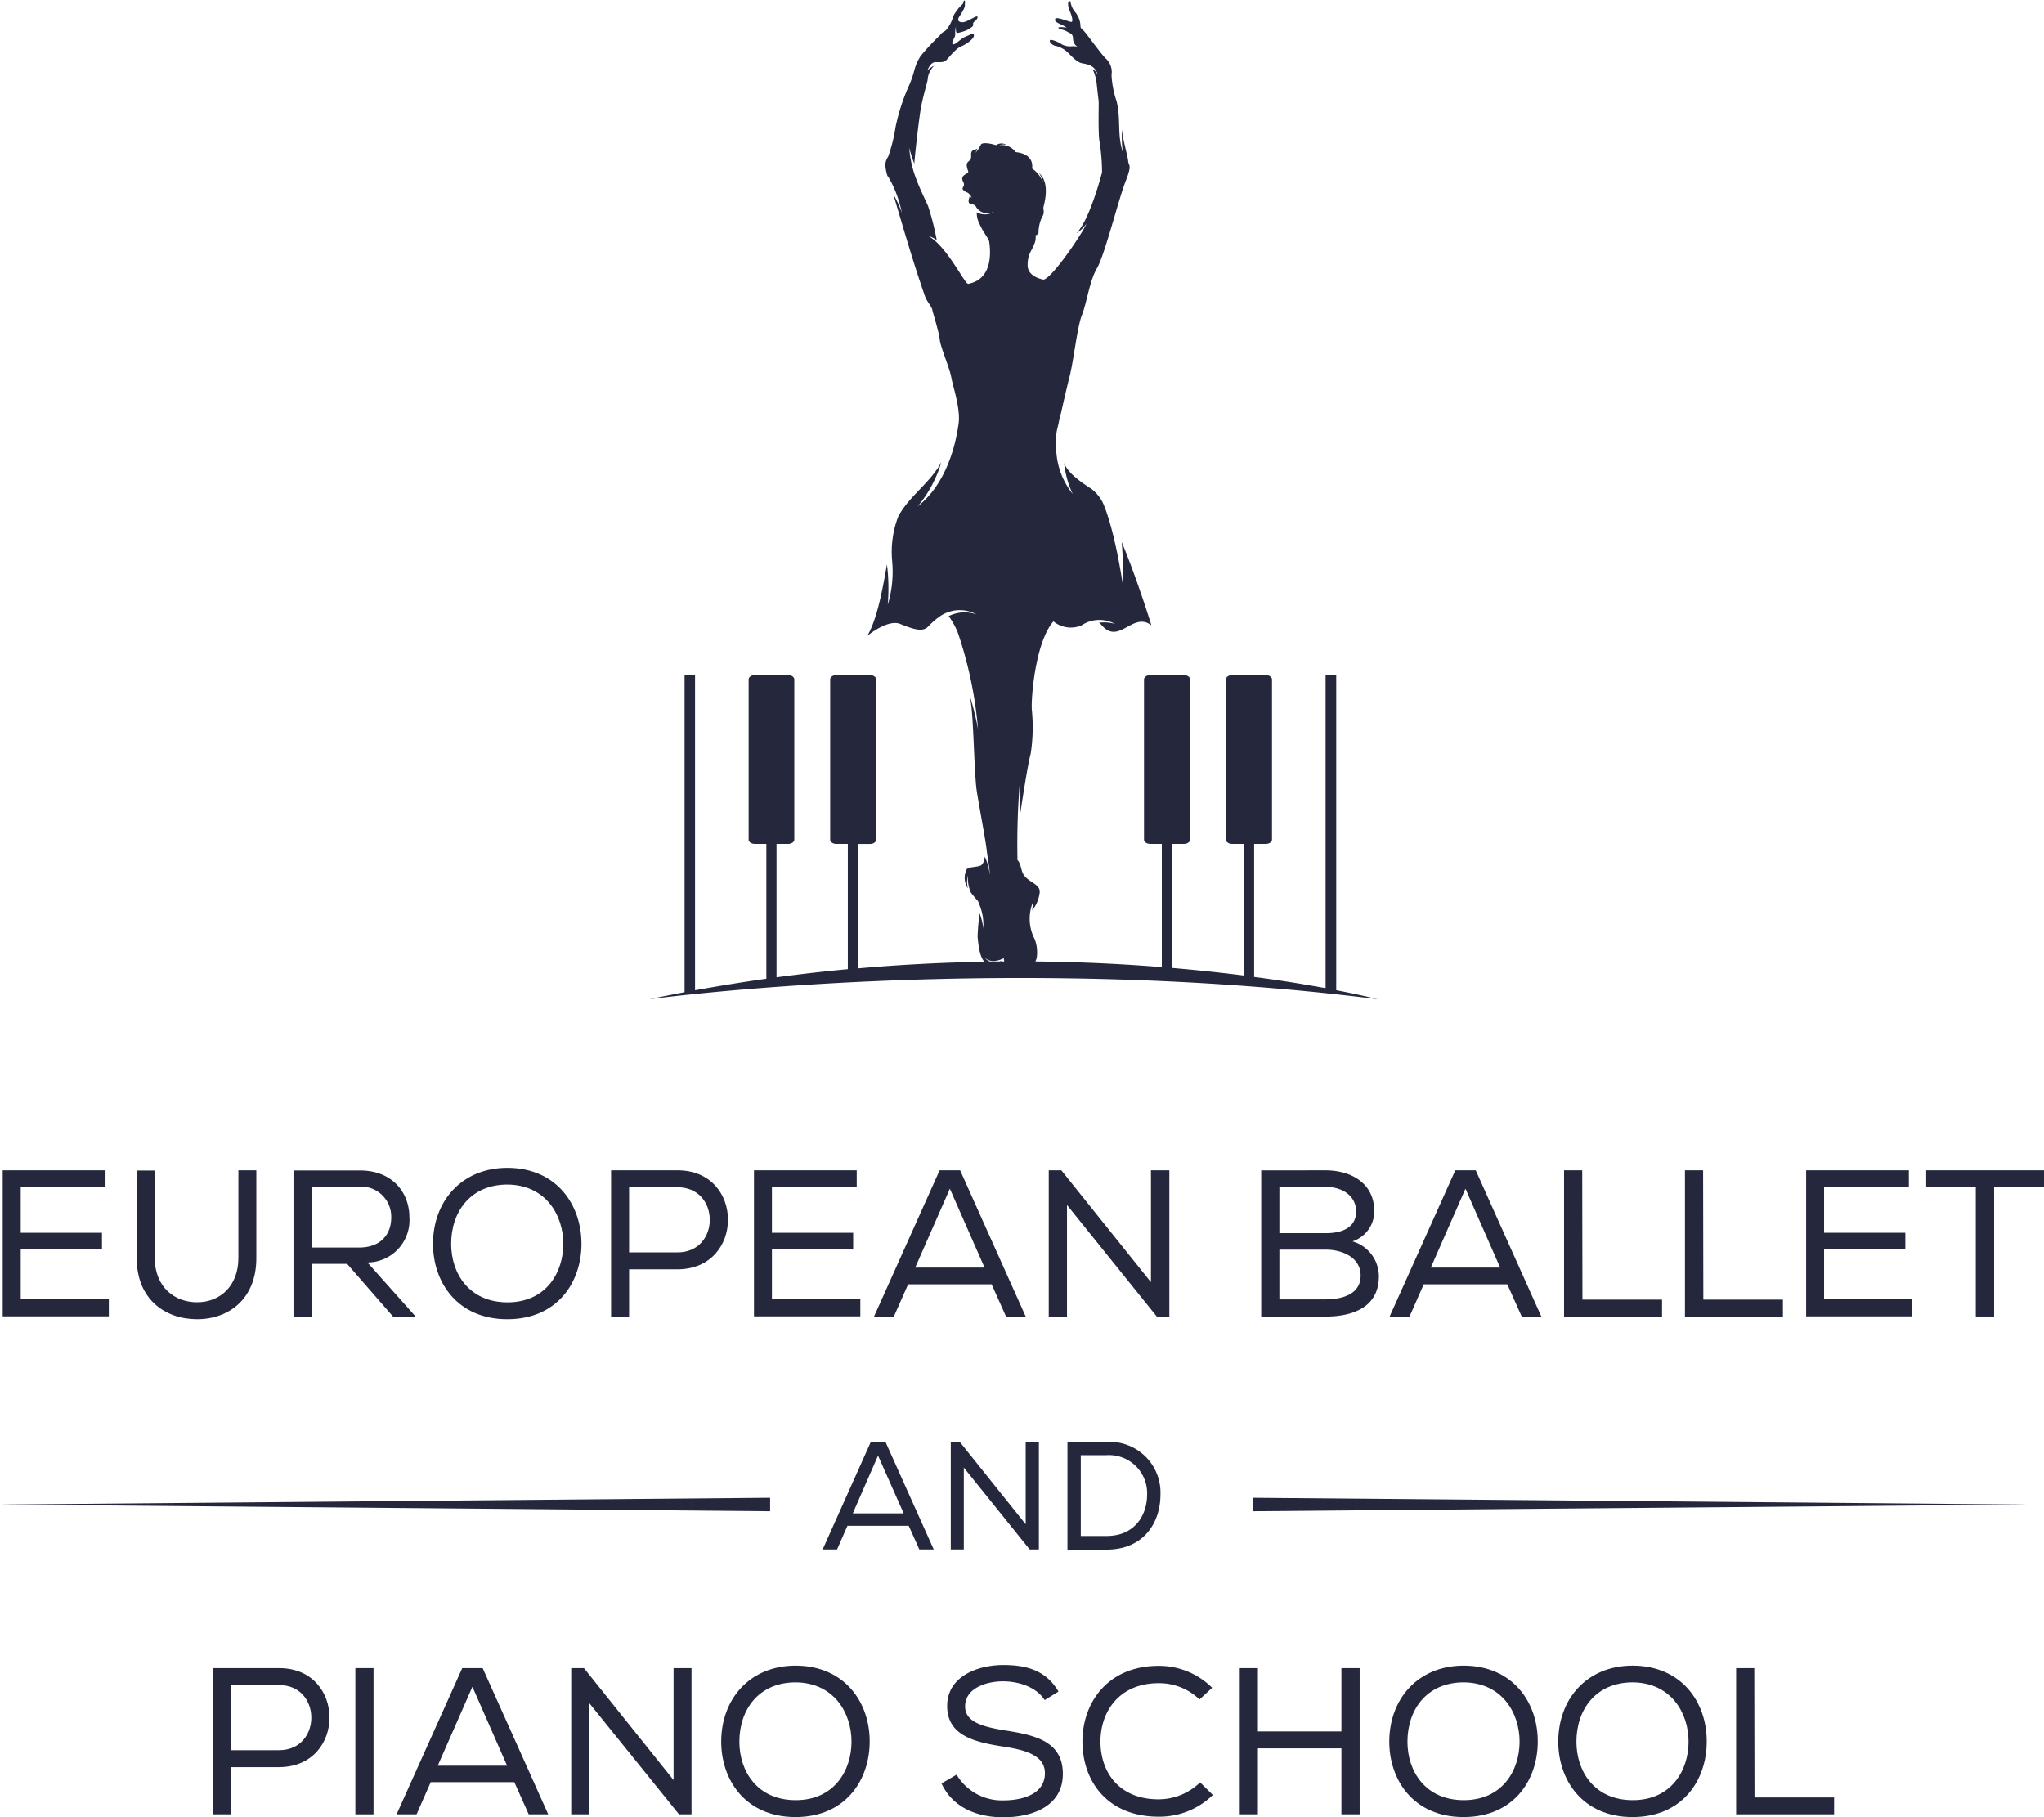 <svg id="Layer_1" data-name="Layer 1" xmlns="http://www.w3.org/2000/svg" viewBox="0 0 271.2 241.08"><defs><style>.cls-1,.cls-2{fill:#25283d;}.cls-1{fill-rule:evenodd;}</style></defs><path class="cls-1" d="M193.14,157.6V115.8h-1.41v41.53c-2.53-.46-5.72-1-9.48-1.49V138.19h1.55c.45,0,.82-.25.82-.57V116.37c0-.31-.37-.57-.82-.57h-4.47c-.45,0-.82.26-.82.57v21.25c0,.32.37.57.82.57h1.53v17.46c-2.86-.36-6-.7-9.46-1V138.19h1.53c.45,0,.82-.25.82-.57V116.37c0-.31-.37-.57-.82-.57h-4.47c-.45,0-.82.26-.82.57v21.25c0,.32.37.57.82.57H170v16.35c-5.07-.41-10.69-.69-16.77-.75a2.09,2.09,0,0,0,.18-.55v0h0a4.89,4.89,0,0,0-.27-2.4,5.81,5.81,0,0,1-.14-5.14,7.67,7.67,0,0,0-.19,1.31,4.68,4.68,0,0,0,1-2.5c-.06-1.19-2-1.29-2.38-2.77s-.58-1.36-.58-1.36a102.88,102.88,0,0,1,.31-10.42v4.63s1-6.82,1.44-8.34a23.36,23.36,0,0,0,.15-5.9c-.1-1.5.45-8.89,2.87-11.68a3.64,3.64,0,0,0,3.72.54,4.28,4.28,0,0,1,4.47-.19,4.78,4.78,0,0,0-2.14-.16,1.91,1.91,0,0,1,.37.34c2.3,2.66,4.13-1.9,6.58,0,0,0-1.84-6-3.94-11.06.25,3.06.22,6.13.22,6.13-1.25-8.33-2.69-11.28-2.79-11.47a5.51,5.51,0,0,0-1.41-1.68c-2.54-1.62-3.3-2.55-3.66-3.46a12.45,12.45,0,0,0,1.14,4.11,10,10,0,0,1-2.17-7,4.82,4.82,0,0,1,.11-1.6l.15-.62c.1-.51.21-1,.32-1.37.4-1.76.84-3.69,1.19-5.06.5-1.92,1-6.55,1.63-8.11s1-4.52,2-6.21,2.89-9.26,3.79-11.52.39-2,.34-2.66-.74-2.89-.82-4.21a16.09,16.09,0,0,0,.11,3.05c-.79-2.46-.22-4.33-.84-6.83a12.59,12.59,0,0,1-.66-3.44,2.43,2.43,0,0,0-.82-2.24c-.63-.66-2.22-2.86-2.71-3.45s-.6-.39-.6-1a3.13,3.13,0,0,0-.66-1.62,2.69,2.69,0,0,1-.66-1.46s-.3-.11-.3.15a2,2,0,0,0,.21,1.13c.28.64.42,1.25.29,1.42s-2-.74-2.21-.39.37.57.84.8a3.28,3.28,0,0,1,.66.38s-1-.16-1.09,0,.73.25,1.15.52.74.21.79.9a1.31,1.31,0,0,0,.66,1.16,1.48,1.48,0,0,0-.7-.12,2.49,2.49,0,0,1-1.44-.24c-.31-.25-1.46-.76-1.58-.55s.21.56.6.71a3.54,3.54,0,0,1,1.54.71c.63.54,1.32,1.47,2.12,1.63s1.68.26,2.09,1.53c0,0-.36-.66-.69-.73a5.74,5.74,0,0,1,.54,1.93c.13,1.2.22,2,.26,2.25s-.08,3.72.08,5.22a25.6,25.6,0,0,1,.37,4.27s-1.62,6.36-3.42,8.1A4.88,4.88,0,0,0,160,55.92c-.38,1-4.34,7-5.67,7.42,0,0-2.1-.31-2.13-1.86s.58-2,.87-2.85a2.09,2.09,0,0,0,.18-1.17s.39-.12.39-.37a5,5,0,0,1,.48-2.08c.38-.54.13-1,.17-1.26s1-3.25-.59-4.54a3.31,3.31,0,0,1,.53,1.21,3.9,3.9,0,0,0-1.45-1.83s.46-1.89-2.17-2.17a2.28,2.28,0,0,0-2.17-.92,1.35,1.35,0,0,1,1,0,1.24,1.24,0,0,0-1.43,0s-1.58-.51-2-.11a4.79,4.79,0,0,1-.73,1.12,6,6,0,0,0,.25-.56c-.45.28-.89.06-.83,1s-1,.4-.39,2c.15.41-1.2.41-.66,1.42.34.64-.3.7,0,1.07a1,1,0,0,0,.36.26,1.18,1.18,0,0,1,.76.82,1.56,1.56,0,0,0-.28-.28.44.44,0,0,1,0,.1c-.48,1.43.56.63.9,1.4a1.77,1.77,0,0,0,2.4.53,2.18,2.18,0,0,1-2.34.13,3,3,0,0,0,.37,1.55c.47,1.13,1.25,1.94,1.29,2.42s.81,4.87-2.82,5.53c-.5-.11-2.83-5-5.23-6.33a2.54,2.54,0,0,1,1.08.55A34.13,34.13,0,0,0,139,53.61c-.36-.83-1.09-2.3-1.51-3.44a14.29,14.29,0,0,1-1-4.31,19.38,19.38,0,0,0,.67,2.09c.15-1.9.61-5.72.82-7.05.27-1.63.7-3,.94-4a2.87,2.87,0,0,1,.88-1.94s-.76.33-.93.75c0,0,.36-1.25,1.12-1.23s1.09,0,1.31-.16,1.34-1.63,2-1.89,1.76-1,1.77-1.47-.43-.13-1.11.14-1.41,1.18-1.69,1,.3-.86.32-1.22a3.94,3.94,0,0,1,.1-1.16s-.08.73.12.9a5.13,5.13,0,0,0,1.42-.43c.34-.26.82-.39.74-.72a.35.35,0,0,1,.16-.36c.21-.12.55-.55.38-.68s-1.43.8-2,.76-.55-.31-.5-.51.86-1.25.86-1.7.07-.7-.07-.67-.08.36-.28.52a5.86,5.86,0,0,0-1.17,1.51,5,5,0,0,1-1,1.92c-.51.39-.39.14-.83.7A30,30,0,0,0,138,33.67a6.5,6.5,0,0,0-.82,1.83,13.41,13.41,0,0,1-.86,2.4,26.83,26.83,0,0,0-1.64,5.15,21.14,21.14,0,0,1-1,4,1.87,1.87,0,0,0-.32,1.48,4.92,4.92,0,0,0,.26,1.1l.05,0a15.11,15.11,0,0,1,1.83,4.82A14.58,14.58,0,0,0,134.37,52c1.56,5.26,2.57,8.79,4.17,13.44.29.84.92,1.45,1,1.87s.9,3,1,4,1.32,3.77,1.53,5c.18,1.08,1.14,3.82,1,5.81h0a5.82,5.82,0,0,1-.08.62c-.26,1.87-1.35,7.53-5.38,10.67a16.19,16.19,0,0,0,3.14-5.87c-1.41,2.7-4.28,4.5-5.72,7.22a13.1,13.1,0,0,0-.81,5.87,15.16,15.16,0,0,1-.58,5.83,25.68,25.68,0,0,0-.11-5.36c-.58,3.42-1.36,7.47-2.62,9.5,0,0,2.71-2.25,4.37-1.59s2.87,1.1,3.63.44a11,11,0,0,1,1.61-1.42,4.64,4.64,0,0,1,4.89-.28,4.7,4.7,0,0,0-3.69.23,9.54,9.54,0,0,1,1.24,2.26h0A53.8,53.8,0,0,1,145.62,123a37,37,0,0,0-1.05-4.3,5.92,5.92,0,0,0,.09.69c.36,2.39.41,8.12.72,11.27.1,1.05,1.18,6.65,1.37,8.21s.43,2.61.42,3.43a7.43,7.43,0,0,0-.66-2.43s-.06,1-.59,1.21-1.61.14-1.82.51a2.52,2.52,0,0,0,.17,2.5,3.77,3.77,0,0,1,0-1.76,5,5,0,0,0,.39,2.3,12.06,12.06,0,0,0,.88,1.06h0a1.48,1.48,0,0,1,.23.49,7,7,0,0,1,.54,3.24,7.78,7.78,0,0,0-.48-2,27.44,27.44,0,0,0-.27,3.11c.07.5.15,2.48.9,3.3-5.3.09-10.89.36-16.71.87v-16.5h1.53c.45,0,.82-.25.82-.57V116.37c0-.31-.37-.57-.82-.57h-4.48c-.44,0-.8.26-.8.57v21.25c0,.32.36.57.8.57h1.54v16.62c-3.09.29-6.25.65-9.46,1.08v-17.7h1.54c.45,0,.82-.25.82-.57V116.37c0-.31-.37-.57-.82-.57H116c-.45,0-.82.26-.82.57v21.25c0,.32.37.57.82.57h1.53v17.89q-4.66.66-9.46,1.53V115.8h-1.39v42.06h0c-1.53.3-3.08.6-4.63.93,0,0,46.49-6.32,96.58,0C198.63,158.79,196.69,158.29,193.14,157.6Zm-46.65-4.34c.95,1,2.55.09,2.55.09s0,.17.05.44h-.44l.13-.1-.29.1-1.31,0A1.4,1.4,0,0,1,146.49,153.26Z" transform="translate(-15.85 -26.24)"/><path class="cls-2" d="M16.21,181.49H29.85v2.22H18.6v6.07H29.38V192H18.6v6.57H30.29v2.3H16.21Z" transform="translate(-15.85 -26.24)"/><path class="cls-2" d="M49.86,181.52v11.64c0,5.37-3.63,8.09-7.87,8.09s-8-2.66-8-8.09V181.52h2.39v11.64C36.42,197,39,199,42,199s5.48-2.1,5.48-5.9V181.49h2.36Z" transform="translate(-15.85 -26.24)"/><path class="cls-2" d="M61.91,193.91H57.2v7H54.79v-19.4H63.6c4.38,0,6.57,3,6.57,6.21a5.61,5.61,0,0,1-5.57,6l6.4,7.18H68Zm5.85-6.16a4,4,0,0,0-4.16-4.1H57.2v8.09h6.29C66.4,191.74,67.76,189.94,67.76,187.75Z" transform="translate(-15.85 -26.24)"/><path class="cls-2" d="M93,191.25c0,5.07-3.19,10-9.84,10s-9.86-4.94-9.86-10c0-5.63,3.77-10.09,9.89-10.09C89.76,181.19,93,186.12,93,191.25Zm-9.81-7.87c-4.93,0-7.48,3.63-7.48,7.87,0,3.93,2.38,7.76,7.48,7.76s7.4-3.94,7.4-7.76S88.26,183.43,83.19,183.38Z" transform="translate(-15.85 -26.24)"/><path class="cls-2" d="M99.32,200.89H96.93v-19.4h8.82c8.92,0,8.92,13.11,0,13.14H99.32Zm6.43-17.15H99.32v8.64h6.43C111.45,192.38,111.45,183.74,105.75,183.74Z" transform="translate(-15.85 -26.24)"/><path class="cls-2" d="M115.89,181.49h13.63v2.22H118.27v6.07h10.78V192H118.27v6.57H130v2.3H115.89Z" transform="translate(-15.85 -26.24)"/><path class="cls-2" d="M143.24,181.49l8.7,19.4h-2.61l-1.91-4.27H136.34l-1.89,4.27h-2.63l8.7-19.4Zm-1.36,2.44-4.6,10.47h9.2Z" transform="translate(-15.85 -26.24)"/><path class="cls-2" d="M156.67,181.49l11.89,14.85V181.49H171v19.4h-1.67l-11.91-14.8v14.8H155v-19.4Z" transform="translate(-15.85 -26.24)"/><path class="cls-2" d="M191.67,181.49c3.52,0,6.52,1.75,6.52,5.43a4.2,4.2,0,0,1-2.89,4,4.84,4.84,0,0,1,3.5,4.63c0,4.13-3.47,5.35-7.13,5.35h-8.48v-19.4Zm-6.07,8.34h6.18c2.33,0,4-.86,4-2.88s-1.74-3.27-4.13-3.27H185.6Zm0,8.79h6.07c2,0,4.71-.53,4.71-3.16,0-2.44-2.49-3.44-4.6-3.44H185.6Z" transform="translate(-15.85 -26.24)"/><path class="cls-2" d="M211.65,181.49l8.7,19.4h-2.6l-1.91-4.27H204.75l-1.88,4.27h-2.64l8.71-19.4Zm-1.36,2.44-4.6,10.47h9.2Z" transform="translate(-15.85 -26.24)"/><path class="cls-2" d="M225.81,198.65h10.56v2.24h-13v-19.4h2.41Z" transform="translate(-15.85 -26.24)"/><path class="cls-2" d="M241.85,198.65h10.56v2.24h-13v-19.4h2.41Z" transform="translate(-15.85 -26.24)"/><path class="cls-2" d="M255.49,181.49h13.63v2.22H257.87v6.07h10.78V192H257.87v6.57h11.7v2.3H255.49Z" transform="translate(-15.85 -26.24)"/><path class="cls-2" d="M271.42,183.65v-2.16h15.63v2.16h-6.62v17.24H278V183.65Z" transform="translate(-15.85 -26.24)"/><path class="cls-2" d="M133.35,217.55l6.39,14.24h-1.91l-1.41-3.14h-8.13l-1.38,3.14H125l6.38-14.24Zm-1,1.79L129,227h6.75Z" transform="translate(-15.85 -26.24)"/><path class="cls-2" d="M143.22,217.55l8.72,10.9v-10.9h1.75v14.24h-1.22l-8.74-10.86v10.86H142V217.55Z" transform="translate(-15.85 -26.24)"/><path class="cls-2" d="M157.48,217.53h5.19a6.73,6.73,0,0,1,7.15,7c0,3.64-2.17,7.28-7.15,7.28h-5.19V217.53Zm10.57,7a5.06,5.06,0,0,0-5.38-5.25h-3.42V230h3.42C166.45,230,168.05,227.21,168.05,224.49Z" transform="translate(-15.85 -26.24)"/><path class="cls-2" d="M46.45,266.93H44.06v-19.4h8.82c8.92,0,8.92,13.11,0,13.14H46.45Zm6.43-17.15H46.45v8.64h6.43C58.58,258.42,58.58,249.78,52.88,249.78Z" transform="translate(-15.85 -26.24)"/><path class="cls-2" d="M63,247.53h2.41v19.4H63Z" transform="translate(-15.85 -26.24)"/><path class="cls-2" d="M79.89,247.53l8.7,19.4H86l-1.91-4.27H73l-1.88,4.27H68.47l8.71-19.4ZM78.53,250l-4.6,10.48h9.2Z" transform="translate(-15.85 -26.24)"/><path class="cls-2" d="M93.33,247.53l11.89,14.86V247.53h2.38v19.4h-1.66L94,252.13v14.8H91.64v-19.4Z" transform="translate(-15.85 -26.24)"/><path class="cls-2" d="M131.24,257.29c0,5.07-3.19,10-9.84,10s-9.86-4.93-9.86-10c0-5.63,3.76-10.09,9.89-10.09C128,247.23,131.27,252.16,131.24,257.29Zm-9.81-7.87c-4.93,0-7.48,3.63-7.48,7.87,0,3.93,2.38,7.76,7.48,7.76s7.4-3.94,7.4-7.76S126.5,249.47,121.43,249.42Z" transform="translate(-15.85 -26.24)"/><path class="cls-2" d="M149,249.28c-2.46,0-5.1,1-5.1,3.32,0,2.11,2.41,2.72,5.27,3.19,3.88.61,7.7,1.39,7.7,5.77s-4.18,5.76-7.9,5.76c-3.43,0-6.7-1.25-8.2-4.49l2-1.16a7,7,0,0,0,6.23,3.41c2.36,0,5.49-.75,5.49-3.61,0-2.41-2.69-3.1-5.6-3.54-3.74-.59-7.37-1.45-7.37-5.38s4.07-5.43,7.43-5.43c2.88,0,5.62.58,7.34,3.52l-1.83,1.13C153.38,250.08,151.13,249.31,149,249.28Z" transform="translate(-15.85 -26.24)"/><path class="cls-2" d="M169.59,267.24c-6.85,0-10.09-4.74-10.12-9.9s3.3-10.11,10.12-10.11a10,10,0,0,1,7.09,2.91L175,251.69a7.68,7.68,0,0,0-5.43-2.16c-5.21,0-7.73,3.77-7.71,7.79s2.47,7.62,7.71,7.62a7.91,7.91,0,0,0,5.51-2.25l1.69,1.67A10.11,10.11,0,0,1,169.59,267.24Z" transform="translate(-15.85 -26.24)"/><path class="cls-2" d="M193.83,258.18H182.75v8.75h-2.41v-19.4h2.41v8.4h11.08v-8.4h2.42v19.4h-2.42Z" transform="translate(-15.85 -26.24)"/><path class="cls-2" d="M219.88,257.29c0,5.07-3.18,10-9.84,10s-9.86-4.93-9.86-10c0-5.63,3.77-10.09,9.89-10.09C216.64,247.23,219.91,252.16,219.88,257.29Zm-9.81-7.87c-4.93,0-7.48,3.63-7.48,7.87,0,3.93,2.38,7.76,7.48,7.76s7.4-3.94,7.4-7.76S215.14,249.47,210.07,249.42Z" transform="translate(-15.85 -26.24)"/><path class="cls-2" d="M242.3,257.29c0,5.07-3.19,10-9.84,10s-9.86-4.93-9.86-10c0-5.63,3.76-10.09,9.89-10.09C239.06,247.23,242.33,252.16,242.3,257.29Zm-9.81-7.87c-4.93,0-7.48,3.63-7.48,7.87,0,3.93,2.38,7.76,7.48,7.76s7.4-3.94,7.4-7.76S237.56,249.47,232.49,249.42Z" transform="translate(-15.85 -26.24)"/><path class="cls-2" d="M248.64,264.69H259.2v2.24h-13v-19.4h2.41Z" transform="translate(-15.85 -26.24)"/><polygon class="cls-1" points="0 199.59 102.18 198.69 102.18 200.48 0 199.59"/><polygon class="cls-1" points="268.98 199.59 166.19 200.48 166.19 198.69 268.98 199.59"/></svg>